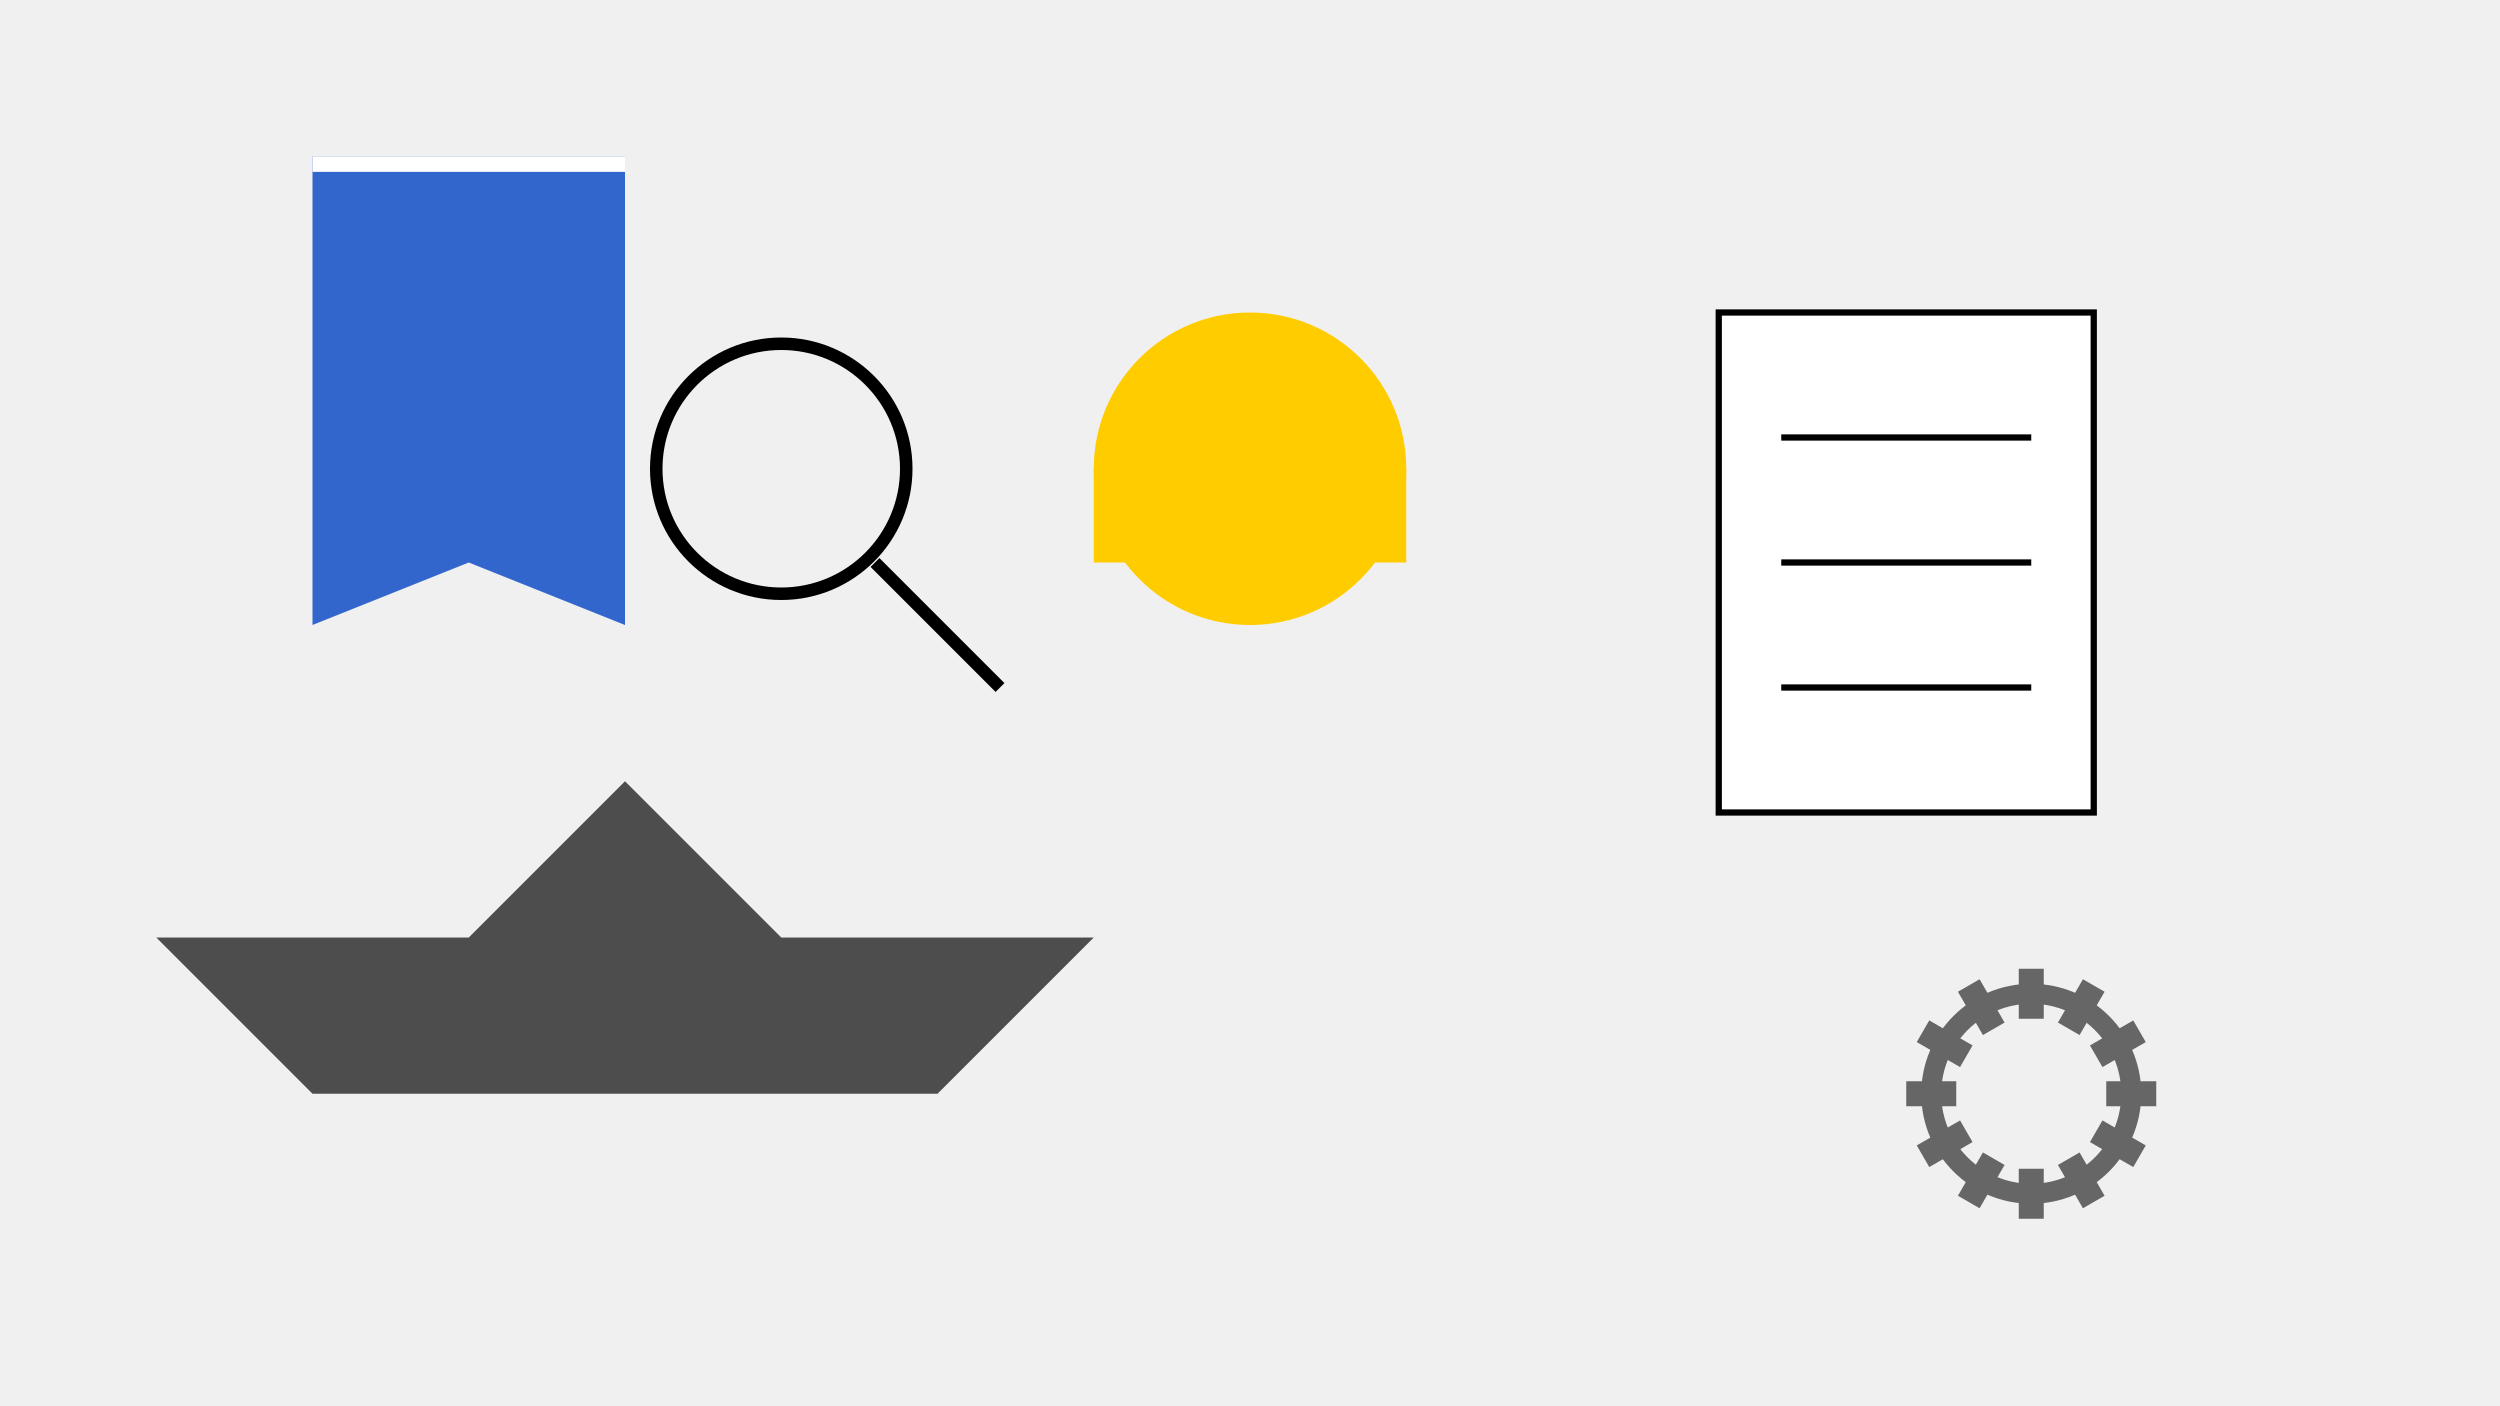 <svg width="800" height="450" viewBox="0 0 800 450" xmlns="http://www.w3.org/2000/svg">
  <rect width="100%" height="100%" fill="#f0f0f0"/>
  
  <!-- 煤矿 -->
  <path d="M50 300 L150 300 L200 250 L250 300 L350 300 L300 350 L100 350 Z" fill="#4d4d4d"/>
  
  <!-- 矿工头盔 -->
  <circle cx="400" cy="150" r="50" fill="#ffcc00"/>
  <rect x="350" y="150" width="100" height="30" fill="#ffcc00"/>
  
  <!-- 证书 -->
  <rect x="550" y="100" width="120" height="160" fill="#ffffff" stroke="#000000" stroke-width="2"/>
  <line x1="570" y1="140" x2="650" y2="140" stroke="#000000" stroke-width="2"/>
  <line x1="570" y1="180" x2="650" y2="180" stroke="#000000" stroke-width="2"/>
  <line x1="570" y1="220" x2="650" y2="220" stroke="#000000" stroke-width="2"/>
  
  <!-- 放大镜 -->
  <circle cx="250" cy="150" r="40" fill="none" stroke="#000000" stroke-width="4"/>
  <line x1="280" y1="180" x2="320" y2="220" stroke="#000000" stroke-width="4"/>
  
  <!-- 书本 -->
  <path d="M100 50 L200 50 L200 200 L150 180 L100 200 Z" fill="#3366cc"/>
  <path d="M100 50 L200 50 L200 55 L100 55 Z" fill="#ffffff"/>
  
  <!-- 齿轮 -->
  <g transform="translate(650,350) scale(0.8)">
    <circle cx="0" cy="0" r="40" fill="none" stroke="#666666" stroke-width="8"/>
    <g id="tooth">
      <rect x="-5" y="-50" width="10" height="20" fill="#666666"/>
    </g>
    <use href="#tooth" transform="rotate(30)"/>
    <use href="#tooth" transform="rotate(60)"/>
    <use href="#tooth" transform="rotate(90)"/>
    <use href="#tooth" transform="rotate(120)"/>
    <use href="#tooth" transform="rotate(150)"/>
    <use href="#tooth" transform="rotate(180)"/>
    <use href="#tooth" transform="rotate(210)"/>
    <use href="#tooth" transform="rotate(240)"/>
    <use href="#tooth" transform="rotate(270)"/>
    <use href="#tooth" transform="rotate(300)"/>
    <use href="#tooth" transform="rotate(330)"/>
  </g>
</svg>